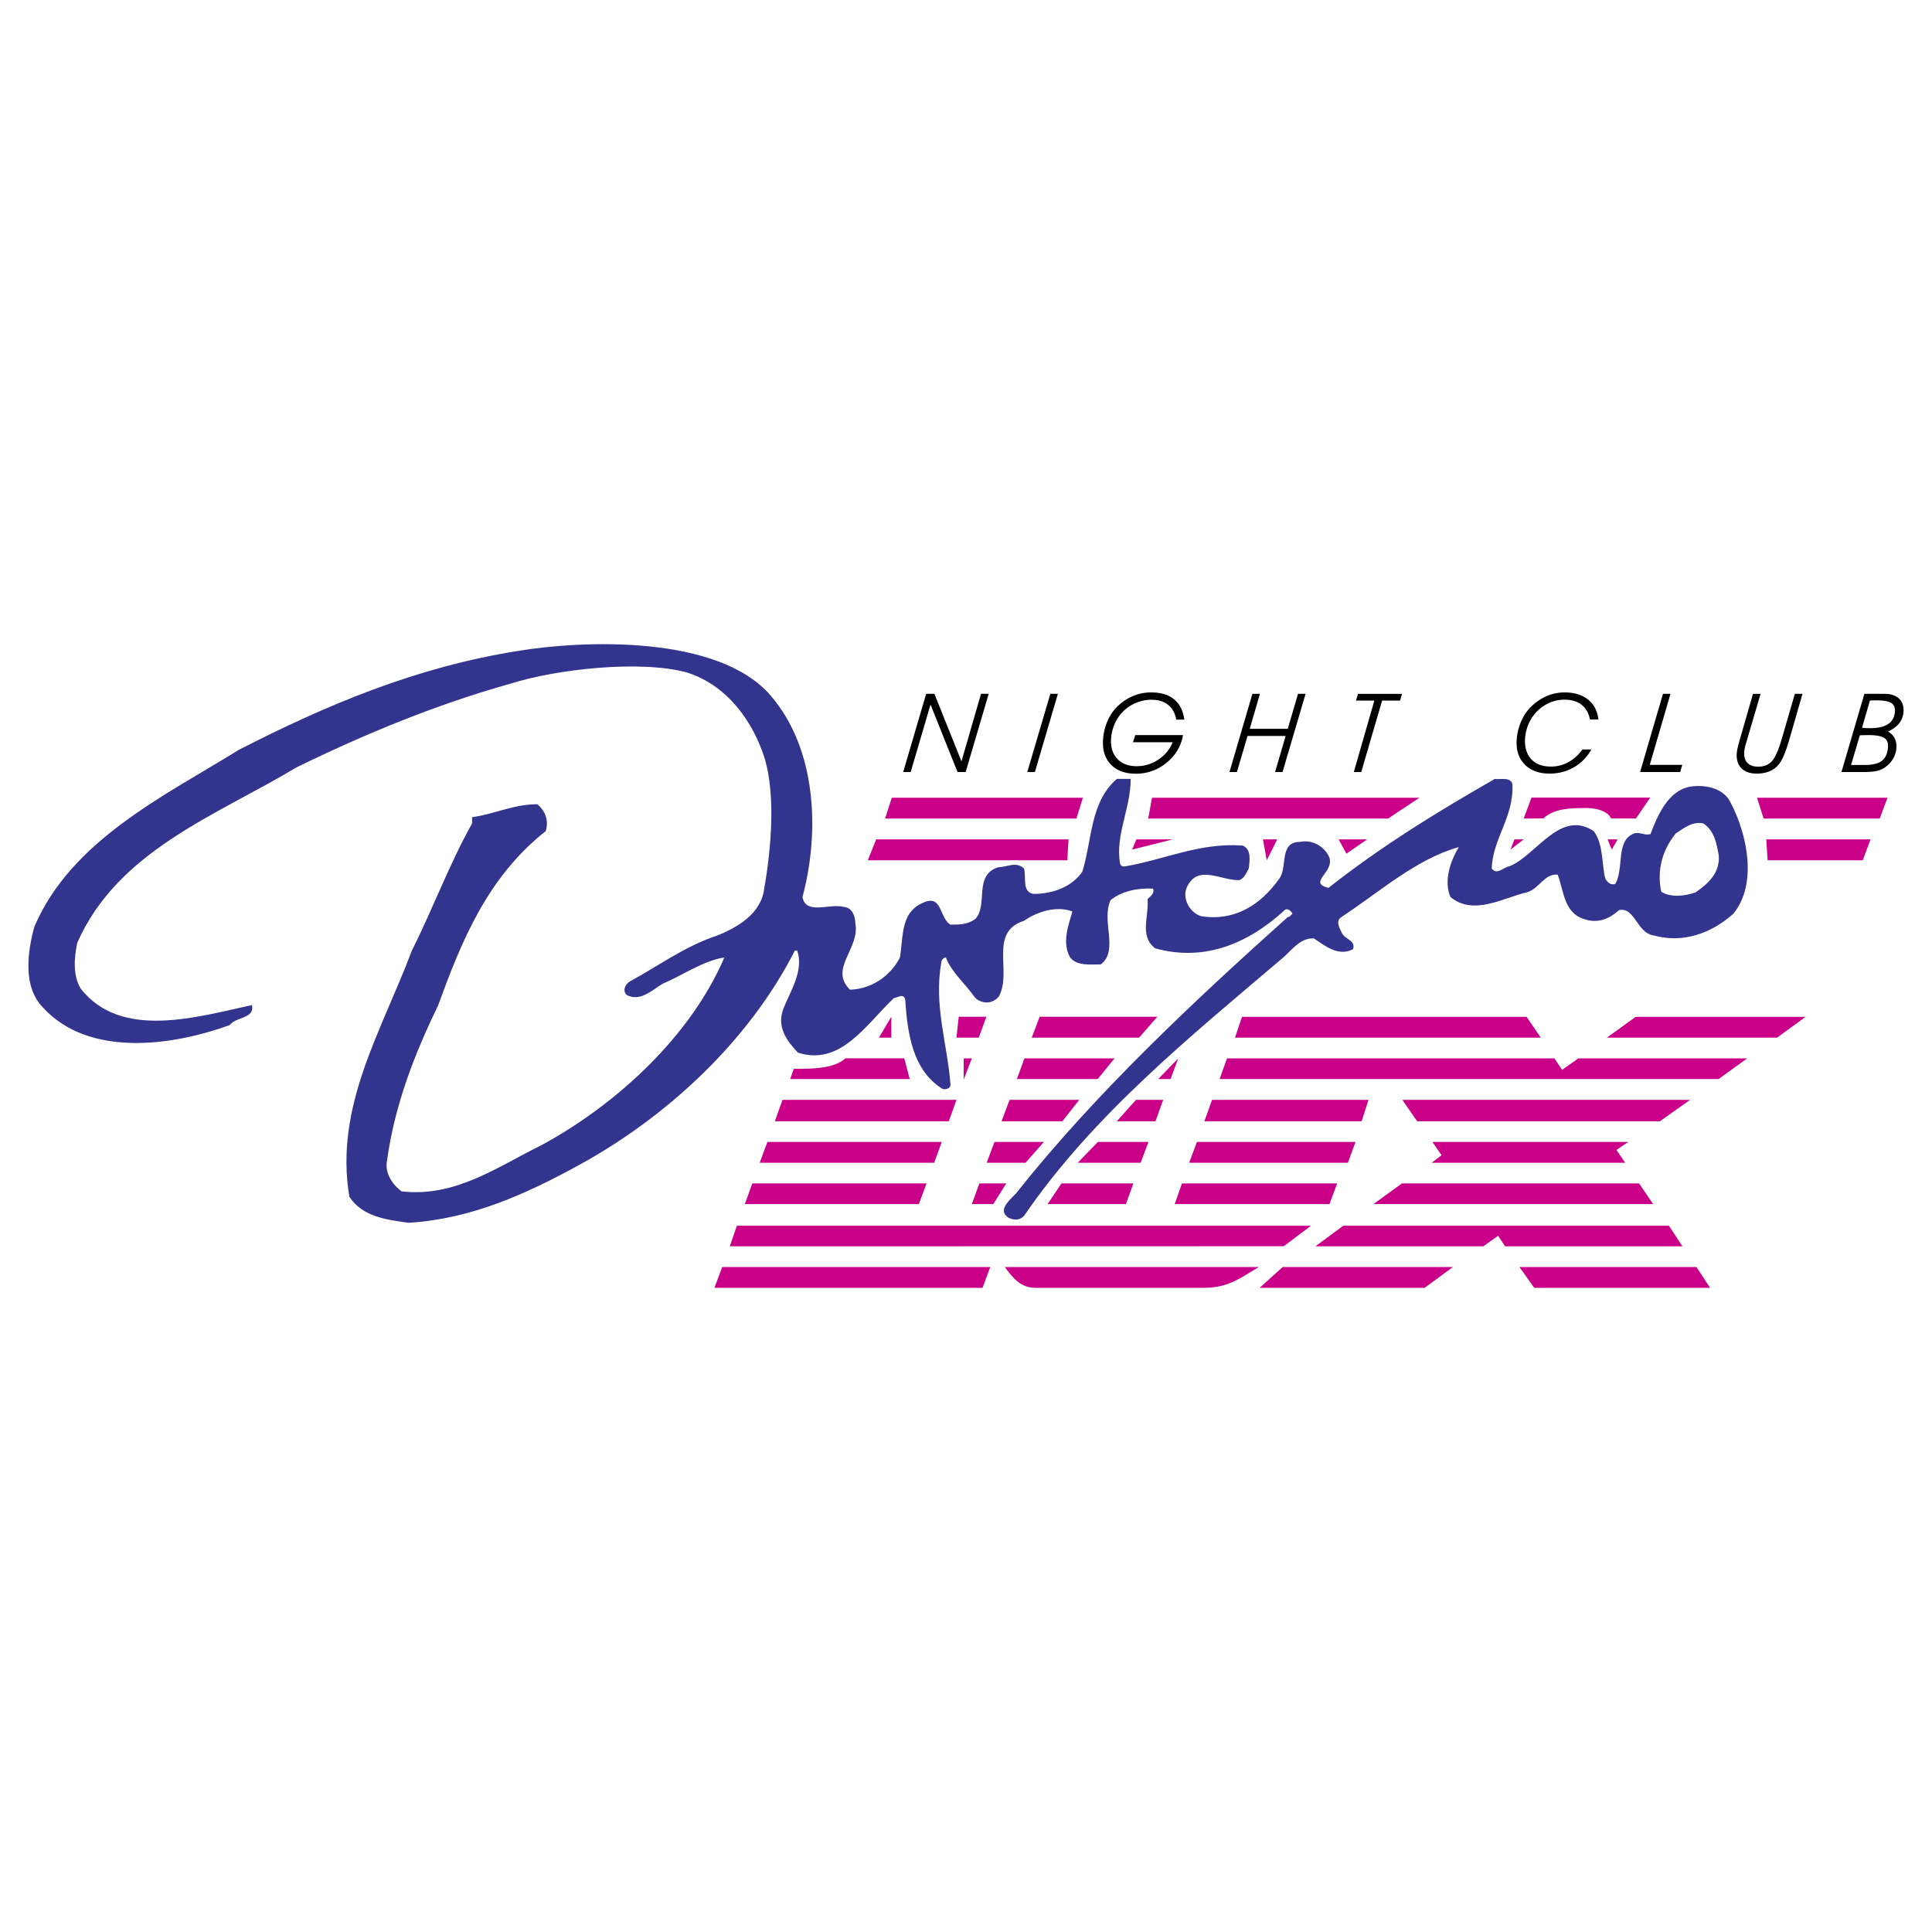 <svg xmlns="http://www.w3.org/2000/svg" width="2500" height="2500" viewBox="0 0 192.756 192.756"><g fill-rule="evenodd" clip-rule="evenodd"><path fill="#fff" d="M0 0h192.756v192.756H0V0z"/><path d="M114.938 79.59h26.68l-3.123 2.075h-23.938l.381-2.075zm46.453 4.152l-.58 1.018-.426-1.018h1.006zm-54.912 2.088H86.583l.833-2.088h19.194l-.131 2.088zm10.548-2.088l-4.072 1.018.426-1.018h3.646zm10.405 0l-1.045 2.088-.383-2.088h1.428zm8.974 0l-2.074 1.427-.779-1.427h2.853zm15.612 0l-1.309 1.018.385-1.018h.924zm34.607 0l-.781 2.088h-9.488l-.133-2.088h10.402zm-88.209 17.697l-.768 2.088h-2.221l.226-2.088h2.763zm17.053 0l-1.824 2.088h-10.709l.793-2.088h11.74zm36.842.014l1.412 2.074h-30.508l.699-2.074h28.397zm24.982 2.074h-16.975l2.869-2.074h16.959l-2.853 2.074zm-88.369 0h-1.229l1.229-2.088v2.088zm20.596 4.127h-8.064l.754-2.062h8.988l-1.678 2.062zm61.943 0l2.855-2.062h-16.842l-1.625 1.15-.766-1.15H122.42l-.74 2.062h49.783zm-80.701 0H78.838l.358-1.018c1.822 0 4.004 0 5.154-1.045h5.868l.544 2.063zm6.199-2.062l-.82 2.143.013-2.143h.807zm19.826 2.062h-1.227l1.996-2.062-.769 2.062zm-21.359 2.076l-.766 2.139H77.305l.766-2.139h17.357zm12.254 0l-1.691 2.139h-6.068l.807-2.139h6.952zm8.369 0l-.768 2.139h-3.859l1.916-2.139h2.711zm19.799 2.139h-15.69l.768-2.139h15.611l-.689 2.139zm29.757 0H141.39l-1.48-2.139h28.711l-3.014 2.139zm-71.648 2.063l-.754 2.078H75.796l.767-2.078h17.396zm8.357 2.078h-3.875l.781-2.078h4.93l-1.836 2.078zm12.266-2.078l-.779 2.078h-6.281l2.012-2.078h5.048zm19.895 2.078h-15.836l.779-2.078h15.824l-.767 2.078zm27.668 0h-19.312l.99-.754-.912-1.324h19.539l-1.178.795.873 1.283zm-69.704 2.06l-.767 2.062H74.317l.739-2.062h17.385zm7.957 0l-1.295 2.062h-2.142l.751-2.062h2.686zm11.938 2.063h-7.814l1.377-2.062h7.176l-.739 2.062zm20.303 0H117.2l.727-2.062h15.48l-.768 2.062zm32.295 0h-27.906l2.844-2.062h23.662l1.4 2.062zm-36.856 4.203l-55.269.012.715-2.061h57.279l-2.725 2.049zm39.777.012h-17.688l-.699-1.055-1.482 1.055h-16.748l2.789-2.061h32.479l1.349 2.061zm-69.058 2.064l-.766 2.076H71.276l.78-2.076h26.741zm26.797 0c-1.797 1.045-2.977 2.076-5.512 2.076H103.32c-1.521 0-2.301-1.031-3.066-2.076h25.34zm19.365 0l-2.828 2.076h-16.457l2.299-2.076h16.986zm25.658 2.076h-17.541l-1.482-2.076h17.662l1.361 2.076zM88.978 79.59h19.059l-.646 2.075H88.303l.675-2.075zm86.319 0h13.021l-.781 2.075h-11.578l-.662-2.075-22.5-.013h11.846l-1.428 2.088-2.484-.013c-.211-.516-1.045-1.032-2.475-1.032-1.438 0-3.158 0-4.279 1.032l-1.959.013.779-2.088 22.5.013z" fill="#ca0088"/><path d="M90.113 77.024l2.289-7.799h.823l2.701 6.735 1.95-6.735h.764l-2.296 7.799h-.813l-2.692-6.733-1.981 6.733h-.745zm12.381 0l2.297-7.799h.754l-2.293 7.799h-.758zm14.854-5.232c-.105-.63-.373-1.116-.797-1.461s-.971-.516-1.639-.516a4.017 4.017 0 0 0-2.777 1.088 4.087 4.087 0 0 0-.865 1.193 4.445 4.445 0 0 0-.408 1.476c-.084.867.104 1.562.566 2.086.465.522 1.125.786 1.979.786.781 0 1.502-.218 2.158-.655a3.783 3.783 0 0 0 1.439-1.737h-3.965l.227-.71h4.762c-.055.346-.16.691-.309 1.032a4.072 4.072 0 0 1-.533.908 4.956 4.956 0 0 1-1.717 1.414 4.75 4.75 0 0 1-2.127.499c-1.115 0-1.965-.323-2.555-.966-.59-.645-.83-1.516-.721-2.613a5.432 5.432 0 0 1 .484-1.797 4.499 4.499 0 0 1 1.02-1.42c.469-.43.98-.758 1.529-.982a4.64 4.64 0 0 1 1.752-.334c.967 0 1.73.227 2.289.686.559.457.898 1.132 1.02 2.026h-.812v-.003zm5.316 5.232l2.289-7.799h.75l-1.018 3.489h3.793l1.027-3.489h.752l-2.297 7.799h-.744l1.051-3.598h-3.801l-1.059 3.598h-.743zm12.406 0l2.049-7.127h-1.83l.199-.672h4.391l-.193.672h-1.791l-2.084 7.127h-.741zm23.559-5.242c-.123-.636-.404-1.125-.836-1.467-.438-.34-1.004-.509-1.699-.509-.48 0-.939.087-1.383.261a3.992 3.992 0 0 0-1.211.762 4.074 4.074 0 0 0-.906 1.212 4.41 4.41 0 0 0-.424 1.489c-.09.906.096 1.625.553 2.154.461.531 1.129.796 2 .796a3.57 3.57 0 0 0 1.744-.435c.535-.289 1.006-.713 1.412-1.27h.891a4.691 4.691 0 0 1-1.744 1.78c-.721.415-1.533.627-2.426.627-1.09 0-1.939-.325-2.531-.965-.596-.643-.842-1.493-.738-2.548a5.667 5.667 0 0 1 .484-1.812c.262-.556.6-1.032 1.021-1.426a5.183 5.183 0 0 1 1.533-1.006 4.46 4.46 0 0 1 1.721-.343c.969 0 1.752.238 2.346.713.594.476.941 1.137 1.037 1.988h-.844v-.001zm5.006 5.242l2.279-7.799h.75l-2.068 7.088h3.246l-.215.711h-3.992zm12.017-7.799l-1.494 5.082a2.928 2.928 0 0 0-.08.33 2.791 2.791 0 0 0-.047.317c-.049.493.047.874.289 1.137.242.268.615.4 1.113.4.564 0 1.01-.18 1.34-.535.326-.357.652-1.077.971-2.154l1.328-4.577h.762l-1.359 4.722c-.311 1.034-.605 1.756-.885 2.156-.252.36-.568.628-.957.808-.387.18-.842.271-1.357.271-.689 0-1.209-.19-1.561-.563s-.496-.899-.428-1.569c.02-.206.102-.57.246-1.088l.002-.015 1.361-4.722h.756zm10.907.672l-.783 2.711c.129.015.264.026.398.032.135.004.273.009.416.009.773 0 1.363-.133 1.771-.398s.641-.668.693-1.203c.043-.422-.074-.729-.352-.904-.279-.178-.775-.27-1.492-.27-.125 0-.33.006-.613.017l-.038.006zm-1.004 3.465l-.875 2.961h1.342c.777 0 1.352-.133 1.709-.398.359-.266.57-.707.633-1.314.045-.465-.076-.792-.363-.983-.291-.19-.824-.287-1.607-.287-.152 0-.398.006-.736.017-.045.004-.08.004-.104.004h.001zm2.466-4.137c.643 0 1.135.167 1.469.499.338.333.477.786.418 1.358a2.05 2.05 0 0 1-.451 1.111c-.26.318-.625.584-1.1.794.309.165.541.398.682.692.146.296.197.643.158 1.033a2.37 2.37 0 0 1-.342 1.017 2.723 2.723 0 0 1-.764.813c-.25.175-.527.3-.834.373-.307.073-.76.109-1.357.109h-2.178l2.289-7.799h2.01z"/><path d="M172.705 80.16c-.686-1.536-2.523-1.904-4.059-1.68-2.219.382-3.289 2.909-3.979 4.746-.688.144-.99-.238-1.611-.08-1.904.688-.992 3.516-1.904 5.048-.463.146-.768-.159-.992-.54-.383-1.521-.158-3.36-1.15-4.733-3.369-2.223-5.736 2.443-8.42 3.514-.607.079-1.215.912-1.758.227.08-2.989 2.223-5.131 2.062-8.407-.146-.767-1.217-.465-1.756-.544-5.74 3.293-11.236 6.65-16.592 10.869-2.221-.544.834-1.615 0-3.215-.543-1.004-1.693-1.61-2.828-1.373-2.143 0-1.23 2.522-2.076 3.662-1.902 2.681-4.508 4.28-7.799 3.754-1.072-.306-1.918-1.679-1.453-2.829 1.068-2.446 3.449-.688 5.273-.77.539-.222.686-.766.926-1.148.08-.766.305-1.916-.609-2.301-4.297-.305-7.732 1.389-11.711 2.075-.383.079-.463-.159-.529-.302-.465-2.908 1.07-5.436 1.07-8.423h-1.375c-2.684 2.302-2.457 6.044-3.449 9.254-.992 1.454-2.83 2.221-4.891 2.221-1.15-.226-.688-1.598-.926-2.523-.768-.766-1.68-.147-2.525-.147-2.592.754-.99 3.821-2.365 5.196-.768.543-1.614.543-2.446.543-1.071-.621-.846-2.842-2.448-2.302-2.602.913-2.219 3.374-2.602 5.579-.925 1.838-2.829 3.146-4.973 3.213-2.139-2.062.994-4.125.531-6.571 0-.765-.304-1.61-1.137-1.689-1.388-.386-3.833.846-4.138-.992 1.758-6.57 1.375-14.766-3.133-20.042-5.209-6.168-18.895-5.566-25.249-4.506-10.097 1.597-19.049 5.352-27.838 9.859C16.43 79.392 7.095 83.834 3.42 92.479c-.686 2.523-1.148 5.96.848 8.022 4.587 5.053 12.993 3.834 18.65 1.771.623-.846 2.527-.621 2.221-1.996-5.352 1.15-12.993 3.516-17.054-1.6-.845-1.309-.685-3.146-.381-4.601 4.058-9.251 14-12.767 21.878-17.513 6.727-3.293 13.92-6.268 21.27-8.329 4.726-1.499 13.044-2.398 17.666-1.144 4.061 1.268 6.656 4.962 7.793 8.639 1.083 3.741.621 9.016-.066 12.929-.304 2.51-2.681 3.897-4.825 4.733-3.054 1.004-5.737 2.985-8.565 4.52-.527.305-.767.992-.305 1.373 1.375.689 2.527-.541 3.596-1.148 1.983-.848 4.059-2.301 6.121-2.605-3.371 7.879-10.787 14.689-18.283 18.744-4.362 2.143-8.563 5.209-13.92 4.588-.925-.688-1.691-1.838-1.452-3.053.765-5.59 2.748-10.643 5.114-15.533 2.3-6.346 4.904-12.768 10.721-17.355.306-1.004 0-1.997-.846-2.683-2.379 0-4.283.991-6.502 1.293v.624c-2.302 4.122-3.902 8.487-6.043 12.768-2.908 7.801-7.733 15.454-6.198 24.483 1.307 1.982 3.673 2.287 5.896 2.59 6.264-.369 11.777-2.895 16.972-5.736 8.804-4.812 16.987-12.387 21.574-21.416h.238c.689 1.996-.7 4.061-1.388 5.816-.688 1.838.383 3.213 1.454 4.361 4.281 1.377 6.808-2.828 9.571-5.432.45-.08.992-.527 1.138.158.237 3.357.7 6.953 3.674 8.869.302.146.846 0 .846-.383-.304-4.057-1.679-7.879-.925-12.159 0-.306.238-.544.463-.544.542 1.457 1.996 2.686 2.829 3.9.463.623 1.691.924 2.445 0 1.389-2.443-1.07-6.425 2.525-7.562 1.309-.925 3.289-1.533 4.824-.925-.383 1.311-1.07 3.133-.225 4.587.686.846 1.904.689 3.055.689 1.838-1.377 0-4.352.99-6.427 1.15-.913 2.764-1.214 4.215-1.135.227.527-.381.833-.539 1.071.158 1.679-.846 3.662.766 4.889 4.971 1.375 9.334-.542 12.848-3.754.307-.381.77.079.846.305-.234.16-.234.318-.461.318-9.557 8.567-19.195 17.594-27.152 27.614-.924.912-1.691 1.678-.766 2.365.607.305 1.146.305 1.6-.158 6.887-10.084 16.68-17.965 25.934-25.843.846-.768 1.682-1.915 2.988-1.838 1.139.769 2.447 1.838 3.9 1.07.305-.925-.846-.925-1.15-1.691-.223-.45-.607-1.137 0-1.519 3.754-2.46 7.494-5.816 11.701-6.969-.834 1.377-1.523 3.373-.834 4.973 2.285 1.917 5.273.079 7.639-.464 1.23-.369 1.76-1.904 3.066-1.759.609 1.612.609 3.833 2.672 4.442 1.387.462 2.525-.077 3.451-.913 1.598-.314 1.758 2.287 3.436 2.527 2.988.833 5.816-.24 7.957-2.156 2.446-2.973 1.374-7.941-.226-11.007zm-3.529 8.868c-1.068.385-2.523.543-3.436-.067-.461-2.218.158-4.214 1.455-5.814.846-.544 1.678-1.229 2.75-.991 1.148.767 1.307 2.06 1.531 3.131.159 1.757-.992 2.828-2.3 3.741z" fill="#33348e"/></g></svg>
